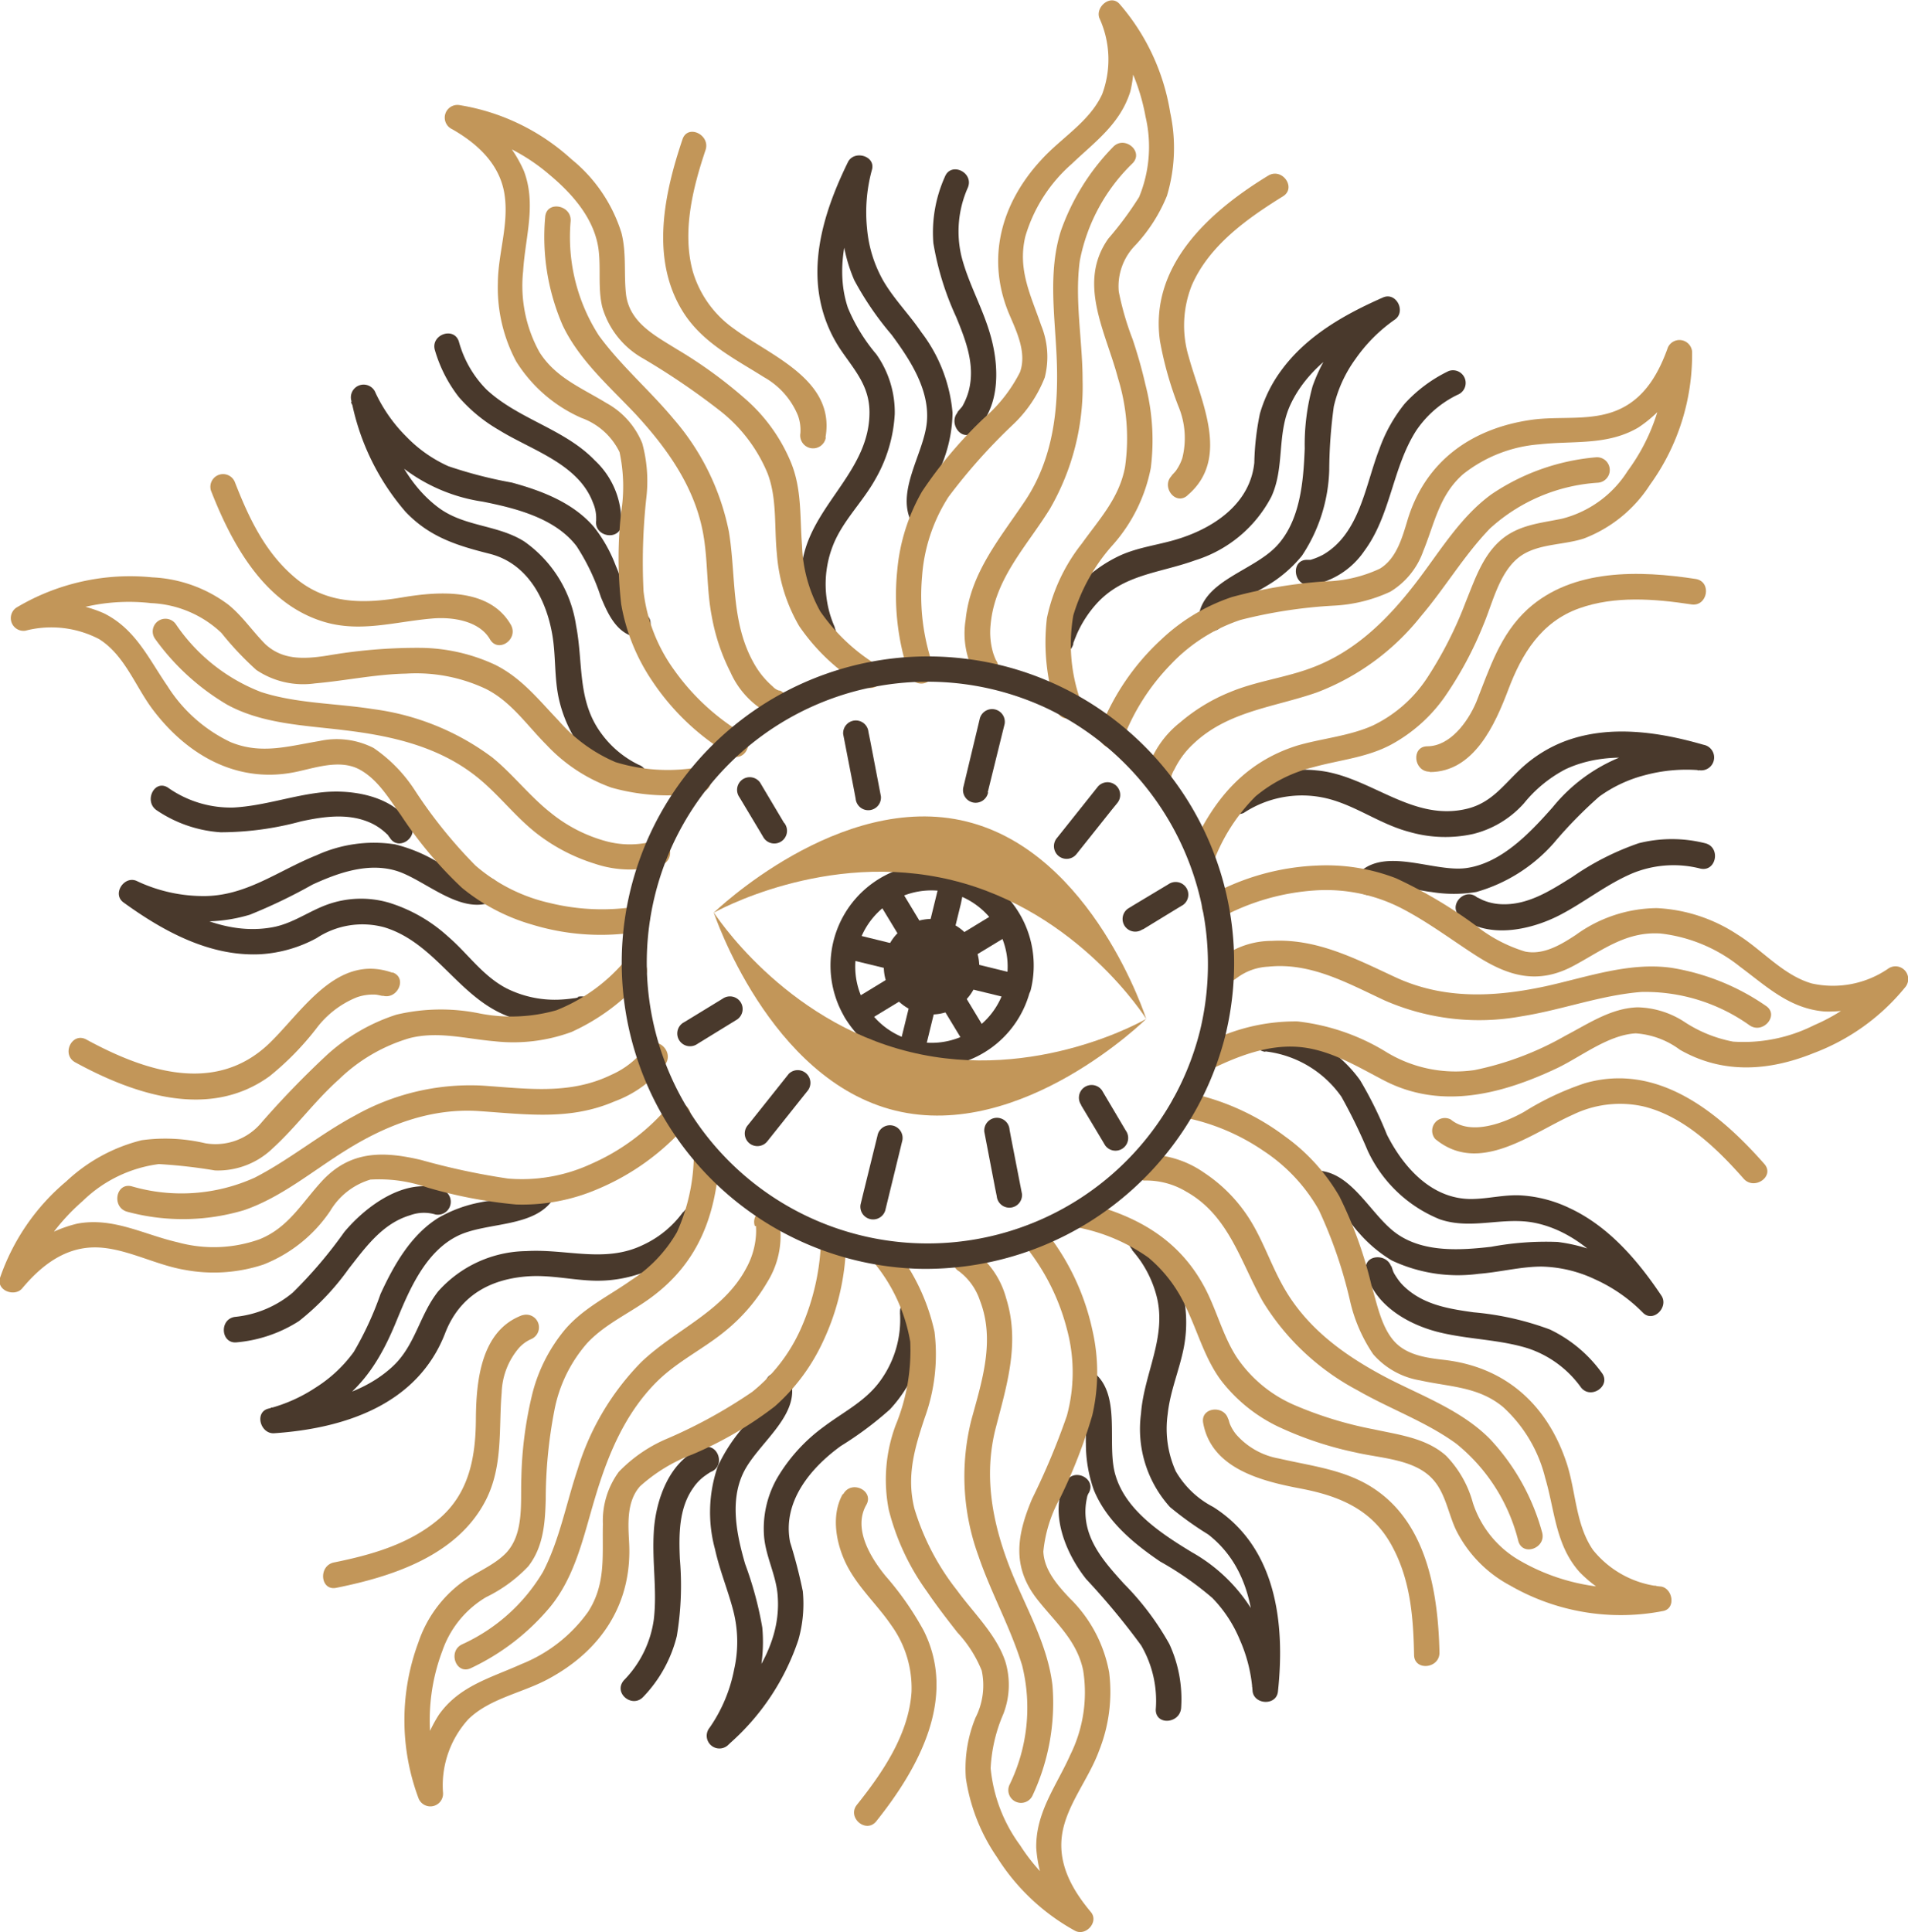 <?xml version="1.0" encoding="UTF-8"?> <svg xmlns="http://www.w3.org/2000/svg" viewBox="0 0 150.23 152.12"><defs><style> .cls-1 { fill: #49392c; } .cls-2 { fill: #c29659; } </style></defs><g id="Слой_2" data-name="Слой 2"><g id="OBJECTS"><g><g><g><path class="cls-1" d="M65.73,49.38a8.34,8.34,0,0,1-.14-6.45c.76-1.93,2.33-3.4,3.33-5.2a11.51,11.51,0,0,0,1.53-5.14A7.9,7.9,0,0,0,69,27.89a13.9,13.9,0,0,1-2.24-3.66c-1.19-3.57.2-7.44,1.77-10.65L66.68,13a13.86,13.86,0,0,0-.42,4.84,12.55,12.55,0,0,0,1,4.21,24.23,24.23,0,0,0,2.94,4.3c1.44,1.95,3,4.31,2.78,6.85s-2.59,5.62-1.1,8.1c.66,1.1,2.29-.06,1.63-1.16s.57-3.21.87-4.16A11,11,0,0,0,75,32.5a12.17,12.17,0,0,0-2.46-6.35c-.94-1.39-2.16-2.61-3-4.06A10.11,10.11,0,0,1,68.27,18a12.63,12.63,0,0,1,.38-4.62c.33-1.11-1.41-1.6-1.89-.61-1.61,3.29-2.91,7.08-2.2,10.79a10.7,10.7,0,0,0,1.65,4c1.1,1.61,2.25,2.83,2.25,4.91,0,4.45-4.16,7.07-5.16,11.15a10.14,10.14,0,0,0,.56,6.52c.55,1.15,2.43.47,1.87-.7Z"></path><path class="cls-1" d="M76.69,34c2-1.78,2-4.8,1.41-7.18s-1.82-4.36-2.4-6.65a8.47,8.47,0,0,1,.51-5.41c.48-1.19-1.33-2.05-1.81-.85a10.69,10.69,0,0,0-.91,5.23,22.68,22.68,0,0,0,1.79,5.8c.76,1.85,1.52,3.78,1,5.81a5.32,5.32,0,0,1-.51,1.24c-.1.14-.67.74-.27.38-.94.85.21,2.5,1.16,1.63Z"></path></g><g><path class="cls-1" d="M50.36,60.24a7.93,7.93,0,0,1-3-2.48c-1.93-2.59-1.42-5.52-2-8.51a9.85,9.85,0,0,0-4.09-6.63c-2.12-1.33-4.72-1.14-6.76-2.67-2.85-2.14-4.14-5.69-5-9l-1.88.7a14.27,14.27,0,0,0,2.57,3.81A13.52,13.52,0,0,0,38,39.49C40.56,40,43.7,40.77,45.4,43a17,17,0,0,1,1.91,4c.49,1.18,1.12,2.63,2.44,3.07s2.08-1.4.86-1.81S49,45.66,48.5,44.58a11.45,11.45,0,0,0-1.73-3.09c-1.65-1.92-4.09-2.85-6.47-3.5a34.48,34.48,0,0,1-5-1.29A10.69,10.69,0,0,1,32,34.38a12.09,12.09,0,0,1-2.43-3.45,1,1,0,0,0-1.88.7,18.94,18.94,0,0,0,4.24,8.66c1.9,2,4.06,2.66,6.64,3.31,2.94.75,4.42,3.53,4.91,6.33.3,1.7.15,3.43.53,5.11a10.42,10.42,0,0,0,1.62,3.67,10.13,10.13,0,0,0,3.89,3.34,1,1,0,0,0,.86-1.81Z"></path><path class="cls-1" d="M48.91,41.34a6.53,6.53,0,0,0-2.07-5.09c-2.39-2.49-6-3.23-8.53-5.58a8.57,8.57,0,0,1-2.18-3.78c-.39-1.22-2.27-.53-1.88.7a11,11,0,0,0,1.87,3.66,12.37,12.37,0,0,0,3.16,2.6c2.56,1.59,6.26,2.65,7.41,5.73a3,3,0,0,1,.25,1.11c0,.12,0,.25,0,.37,0-.14,0-.24,0-.08-.17,1.27,1.79,1.64,2,.36Z"></path></g><g><path class="cls-1" d="M45.53,78.51a1.3,1.3,0,0,1-.38.08,10.57,10.57,0,0,1-1.24.11,8.51,8.51,0,0,1-4.06-.91c-1.88-1-3-2.71-4.57-4.06a12.28,12.28,0,0,0-4.66-2.67,7.86,7.86,0,0,0-4.82.14c-1.49.53-2.72,1.49-4.31,1.79C17.67,73.71,14,71.67,11,69.5L9.92,71.18a14.29,14.29,0,0,0,5.33,1.33,12.47,12.47,0,0,0,4.42-.5,42.08,42.08,0,0,0,4.93-2.37c2-.92,4.34-1.75,6.56-1.1s5,3.46,7.53,2.48A1,1,0,0,0,38,69.14c-1.11.43-2.83-.93-3.77-1.41a12.15,12.15,0,0,0-3.13-1.26,10.89,10.89,0,0,0-6.18.86c-3.05,1.22-5.59,3.26-9,3.21a12.25,12.25,0,0,1-5.12-1.17c-1-.5-2,1-1.08,1.67,3.13,2.27,6.8,4.28,10.79,4.08a10.58,10.58,0,0,0,4.42-1.27A6.56,6.56,0,0,1,30.26,73c4.1,1.25,5.9,5.66,9.92,7.07a10.32,10.32,0,0,0,6,.29c1.23-.35.53-2.22-.7-1.88Z"></path><path class="cls-1" d="M32.31,64.85c-1.38-2.2-4.57-2.72-6.91-2.48s-4.61,1.07-7,1.2A8.55,8.55,0,0,1,13.22,62c-1.09-.68-1.93,1.13-.85,1.81a10.21,10.21,0,0,0,5,1.71,24.29,24.29,0,0,0,6.34-.86c1.86-.4,3.85-.68,5.62.19a4.59,4.59,0,0,1,1.12.8c.15.14,0-.06.15.18a1.13,1.13,0,0,1,.1.13c.69,1.09,2.32-.07,1.63-1.15Z"></path></g><g><path class="cls-1" d="M53.77,95.43A8.08,8.08,0,0,1,50.64,98c-3,1.46-6,.3-9.2.49a9.46,9.46,0,0,0-6.94,3.17c-1.51,1.91-1.8,4.33-3.68,6-2.55,2.3-6.18,2.93-9.49,3.15l.44,1.94A14.13,14.13,0,0,0,26,110.91c2.68-1.74,4.07-4.1,5.25-7,1-2.43,2.26-5.34,4.73-6.59,2.31-1.18,6.32-.59,7.72-3.16.61-1.14-1.2-2-1.81-.86s-3,1.11-4,1.34a10.58,10.58,0,0,0-3.37,1.23c-2.18,1.35-3.53,3.76-4.56,6a25.73,25.73,0,0,1-2.1,4.55,10.82,10.82,0,0,1-3,2.81,12.33,12.33,0,0,1-3.72,1.66c-1.12.27-.65,2,.44,1.94,5.57-.38,11.3-2.26,13.47-7.88,1.14-2.94,3.54-4.29,6.63-4.48,1.75-.1,3.42.31,5.15.35a10.42,10.42,0,0,0,8.54-4.15c.72-1.06-.8-2.35-1.53-1.29Z"></path><path class="cls-1" d="M34.69,93.59C31.84,92.67,28.76,95,27.1,97a35.48,35.48,0,0,1-4.05,4.76,8.38,8.38,0,0,1-4.55,1.91c-1.27.18-1.11,2.17.17,2A10.87,10.87,0,0,0,23.54,104a20.07,20.07,0,0,0,3.91-4.11c1.34-1.71,2.66-3.57,4.84-4.22a3.16,3.16,0,0,1,2-.06,1,1,0,0,0,.37-2Z"></path></g><g><path class="cls-1" d="M70.86,103.33a8.18,8.18,0,0,1-1.45,5.23c-1.17,1.71-2.93,2.54-4.54,3.75a13.43,13.43,0,0,0-3.65,4,8,8,0,0,0-1.06,4.64c.14,1.66,1,3.13,1.08,4.8.27,4.11-2.58,7.59-5.36,10.27l1.53,1.29a14.43,14.43,0,0,0,2.19-4.66,12.38,12.38,0,0,0,.42-4.53,28.11,28.11,0,0,0-1.35-5c-.66-2.28-1.22-4.94-.14-7.18s4.31-4.35,3.79-7c-.25-1.25-2.25-1.09-2,.17s-1.16,2.42-1.81,3.26a13.16,13.16,0,0,0-2,3.08,11.06,11.06,0,0,0-.21,6.52c.36,1.64,1,3.17,1.42,4.77a9.83,9.83,0,0,1,.08,4.7A12,12,0,0,1,55.88,136a1,1,0,0,0,1.53,1.29,18.82,18.82,0,0,0,5.45-8.19,10.31,10.31,0,0,0,.35-3.83,39.13,39.13,0,0,0-1-3.87c-.62-3.15,1.58-5.82,4-7.57a27.09,27.09,0,0,0,3.86-2.88,10.47,10.47,0,0,0,2.8-7.79,1,1,0,0,0-2,.18Z"></path><path class="cls-1" d="M55.2,114c-2.5,1-3.57,4.09-3.72,6.55s.27,4.63,0,6.93a8.48,8.48,0,0,1-2.36,4.8c-.86,1,.67,2.24,1.54,1.29a10.56,10.56,0,0,0,2.63-4.77,24.18,24.18,0,0,0,.24-6.07c-.08-1.92-.09-4,1.06-5.61a3.74,3.74,0,0,1,1-1,3.54,3.54,0,0,1,.41-.26c-.28.16-.13.06,0,0,1.18-.49.49-2.37-.7-1.88Z"></path></g><g><path class="cls-1" d="M89.09,98.36a10.54,10.54,0,0,1,.71.9,8.81,8.81,0,0,1,1.27,2.79c.82,3.21-1,6.08-1.23,9.23a9.16,9.16,0,0,0,2.28,7.36,26.19,26.19,0,0,0,3,2.15,8.5,8.5,0,0,1,2.13,2.42c1.67,2.84,1.67,6.4,1.33,9.57l2,.09a14,14,0,0,0-1.08-4.35,13.12,13.12,0,0,0-5.65-6.32c-2.34-1.42-5.16-3.25-6-6-.78-2.43.52-6.35-1.73-8.16-1-.8-2.29.73-1.29,1.53s.62,3,.67,4.08a10.83,10.83,0,0,0,.63,3.66c1,2.43,3.11,4.19,5.22,5.62a25,25,0,0,1,4.11,2.87,10.44,10.44,0,0,1,2.16,3.29,12.06,12.06,0,0,1,1,4c.07,1.1,1.86,1.23,2,.09.58-5.4-.12-11.4-5.1-14.55a7.27,7.27,0,0,1-2.94-2.8,8.17,8.17,0,0,1-.64-4.5c.19-1.81.91-3.44,1.26-5.2a10.42,10.42,0,0,0-2.73-9.26c-.93-.9-2.21.64-1.29,1.53Z"></path><path class="cls-1" d="M83.87,116.64c-1.3,2.48.08,5.71,1.66,7.68a56.57,56.57,0,0,1,4.32,5.21A8.66,8.66,0,0,1,91,134.59c0,1.28,1.94,1.1,2-.17a10.32,10.32,0,0,0-.93-5,21.88,21.88,0,0,0-3.59-4.76c-1.36-1.51-2.83-3.12-3-5.24a4.91,4.91,0,0,1,.1-1.48,1,1,0,0,1,.16-.43c.6-1.14-1.21-2-1.81-.85Z"></path></g><g><path class="cls-1" d="M99.62,82.77a8.51,8.51,0,0,1,6,3.57,42.78,42.78,0,0,1,2.07,4.25,10.67,10.67,0,0,0,5.68,5.4c2.53.86,5-.25,7.54.29,3.67.78,6.31,3.9,8.3,6.86l1.46-1.34A14.21,14.21,0,0,0,126.76,99a13,13,0,0,0-4.12-1.23,23.46,23.46,0,0,0-5.22.38c-2.43.28-5.29.46-7.4-1s-3.57-5-6.43-5c-1.29,0-1.11,2,.17,2s2.49,2.1,3.2,2.86a10.83,10.83,0,0,0,2.61,2.21,12.21,12.21,0,0,0,6.85,1.06c1.69-.13,3.36-.58,5-.57a10.33,10.33,0,0,1,4.16,1,12.52,12.52,0,0,1,3.77,2.62c.81.84,2.07-.43,1.46-1.34-1.85-2.76-4.15-5.45-7.22-6.88a10.26,10.26,0,0,0-3.76-1c-1.36-.09-2.62.27-4,.28-3.12,0-5.33-2.5-6.63-5.07a30.36,30.36,0,0,0-2.11-4.28,10.12,10.12,0,0,0-2.73-2.61A9.87,9.87,0,0,0,100,80.8c-1.27-.09-1.64,1.88-.36,2Z"></path><path class="cls-1" d="M107.52,100c.59,2.74,3.43,4.35,6,4.93,2.24.52,4.59.53,6.8,1.22a8.39,8.39,0,0,1,4.16,3.07c.78,1,2.42-.14,1.63-1.16a10.75,10.75,0,0,0-4.08-3.4,22.88,22.88,0,0,0-6-1.35c-2-.28-4-.6-5.52-2.08a3.83,3.83,0,0,1-.51-.62c-.06-.08-.11-.17-.17-.26s0,0-.09-.16-.29-.93-.17-.36c-.27-1.24-2.26-1.08-2,.17Z"></path></g><g><path class="cls-1" d="M97.92,64A8.35,8.35,0,0,1,105,63c2.07.64,3.84,1.94,6,2.5a10.17,10.17,0,0,0,5,.15,7.89,7.89,0,0,0,4-2.42,10.38,10.38,0,0,1,3.26-2.67c3.31-1.55,7.15-.87,10.51.1l.36-2a14.13,14.13,0,0,0-4.49.3,13.27,13.27,0,0,0-7.38,4.58c-1.77,2-4,4.38-6.76,4.79-2.5.37-6.23-1.6-8.37.26-1,.83.18,2.48,1.16,1.63s3.21-.12,4.41,0a10.79,10.79,0,0,0,3.54,0,12.78,12.78,0,0,0,6.09-3.84,34.58,34.58,0,0,1,3.59-3.67,10.67,10.67,0,0,1,3.61-1.69,12.61,12.61,0,0,1,4.24-.39,1,1,0,0,0,.36-2c-3.46-1-7.3-1.58-10.78-.33a10.58,10.58,0,0,0-3.69,2.3c-1.31,1.24-2.23,2.57-4.08,3.05-4.41,1.12-7.73-2.62-11.89-3a10.34,10.34,0,0,0-6.84,1.69A1,1,0,0,0,97.92,64Z"></path><path class="cls-1" d="M115,72.23c2.18,1.68,5.42,1,7.65-.11,2-1,3.82-2.51,5.93-3.39a8.54,8.54,0,0,1,5.31-.35c1.26.27,1.62-1.7.36-2a10.72,10.72,0,0,0-5.22,0,21.22,21.22,0,0,0-5.22,2.65c-1.72,1.07-3.52,2.26-5.64,2.15a4.2,4.2,0,0,1-1.44-.33l-.46-.23c.13.07.12.09,0,0-1-.79-2.31.74-1.29,1.53Z"></path></g><g><path class="cls-1" d="M84.51,50.72c0-.16,0-.1,0-.1q.14-.37.3-.75a9.08,9.08,0,0,1,1.48-2.29c2.12-2.38,5-2.45,7.81-3.47a10.18,10.18,0,0,0,6-5c1.07-2.31.42-4.9,1.49-7.22,1.5-3.26,4.83-5.23,8-6.63l-.93-1.75a13.87,13.87,0,0,0-3.31,3.22,13.37,13.37,0,0,0-2,3.67,17.21,17.21,0,0,0-.62,4.9c-.1,2.57-.34,5.66-2.18,7.65s-5.73,2.71-6.17,5.54a1,1,0,0,0,2,.36c.19-1.23,2.44-2.14,3.36-2.73a10.34,10.34,0,0,0,2.77-2.37A12.84,12.84,0,0,0,104.66,37a38.15,38.15,0,0,1,.36-5,10.28,10.28,0,0,1,1.7-3.73,12.47,12.47,0,0,1,3.09-3.1c.93-.62.13-2.22-.92-1.75-3,1.32-6,3-8,5.73a10.72,10.72,0,0,0-1.69,3.42,21,21,0,0,0-.44,3.86c-.32,3.12-3,5-5.73,5.91-1.59.54-3.3.69-4.84,1.39A10.8,10.8,0,0,0,85,46a10,10,0,0,0-2.49,4.34c-.32,1.25,1.65,1.61,2,.36Z"></path><path class="cls-1" d="M103,46.1a6.36,6.36,0,0,0,4.43-2.74c2.08-2.81,2.2-6.52,4.07-9.45a8.27,8.27,0,0,1,3.26-2.83,1,1,0,0,0,.58-1.28,1,1,0,0,0-1.28-.59,11.29,11.29,0,0,0-3.45,2.56,12.11,12.11,0,0,0-2,3.57c-1.11,2.84-1.53,6.63-4.42,8.32a5.24,5.24,0,0,1-1,.41c-.18,0,.21,0,0,0l-.14,0h-.14c-1.28,0-1.11,2,.18,2Z"></path></g></g><g><g><g><path class="cls-2" d="M73.48,52.46a16.83,16.83,0,0,1-.88-7.07,13.31,13.31,0,0,1,2.08-6.27,45.14,45.14,0,0,1,5-5.62,10.28,10.28,0,0,0,2.58-3.78,6.55,6.55,0,0,0-.28-4.1c-.82-2.39-1.87-4.38-1.25-7a12.13,12.13,0,0,1,3.65-5.71C86.22,11.15,88.19,9.78,89,7.2A10.34,10.34,0,0,0,88.41.69L86.83,1.8c-.36-.39.19.24.27.34a15.83,15.83,0,0,1,1,1.53A16.08,16.08,0,0,1,90.2,9.2a10.38,10.38,0,0,1-.51,6.31,26.56,26.56,0,0,1-2.42,3.27c-2.48,3.49-.2,7.35.76,11a16,16,0,0,1,.55,7c-.46,2.43-2,4.06-3.39,6a14.1,14.1,0,0,0-2.76,5.88,16.3,16.3,0,0,0,.79,7.26c.36,1.23,2.24.53,1.88-.7a13.29,13.29,0,0,1-.59-6.78,14.57,14.57,0,0,1,3.16-5.6,12.79,12.79,0,0,0,2.94-6,17.45,17.45,0,0,0-.43-6.59c-.27-1.19-.61-2.37-1-3.54a22.34,22.34,0,0,1-1.09-3.75,4.6,4.6,0,0,1,1.33-3.68,12.75,12.75,0,0,0,2.46-3.86,13.09,13.09,0,0,0,.26-6.55,17.22,17.22,0,0,0-4-8.57c-.71-.77-1.9.25-1.58,1.12a7.83,7.83,0,0,1,.22,6c-1,2.17-3.22,3.43-4.78,5.15C78.82,16,77.6,20.38,79.49,24.8c.59,1.37,1.36,3,.82,4.5a11.84,11.84,0,0,1-2.84,3.62,33.92,33.92,0,0,0-4.87,5.77,15.13,15.13,0,0,0-1.95,6.18,19.28,19.28,0,0,0,.95,8.29,1,1,0,0,0,1.88-.7Z"></path><path class="cls-2" d="M78.43,52c-.13-.19.06.14,0,0a5.17,5.17,0,0,1-.23-.59A5.73,5.73,0,0,1,78,49.15c.33-3.61,2.84-6.14,4.66-9.08a19.22,19.22,0,0,0,2.58-10.14c0-3.11-.64-6.3-.22-9.4a14.48,14.48,0,0,1,4.16-7.68c.9-.93-.64-2.21-1.53-1.29a18,18,0,0,0-4.12,6.62c-1,3.15-.49,6.55-.34,9.79.19,4-.2,8-2.44,11.4-2,3-4.34,5.7-4.72,9.42a6.7,6.7,0,0,0,.76,4.33c.71,1.08,2.34-.08,1.63-1.15Z"></path></g><path class="cls-2" d="M93.49,39c3.43-2.89,1.05-7.45.11-10.9a8.53,8.53,0,0,1,.24-5.64c1.36-3.13,4.36-5.26,7.17-7,1.1-.67-.06-2.3-1.16-1.63-4.63,2.82-9.35,7.07-8.52,13A27.51,27.51,0,0,0,92.79,32a6.47,6.47,0,0,1,.3,4.07,3.75,3.75,0,0,1-.51,1c-.09.13-.56.58-.24.31-1,.83.17,2.47,1.15,1.63Z"></path></g><g><g><path class="cls-2" d="M58.27,57.62a17.93,17.93,0,0,1-5.2-4.89,13.1,13.1,0,0,1-2.4-6.18,46.53,46.53,0,0,1,.21-7.27,11.34,11.34,0,0,0-.31-4.38,6.32,6.32,0,0,0-2.82-3.17c-2-1.22-4-2-5.27-4a10.79,10.79,0,0,1-1.29-6.38c.16-2.69,1.06-5.25.06-7.89a10.27,10.27,0,0,0-4.82-5.06l-.61,1.89a15.12,15.12,0,0,1,7.44,3.46c1.79,1.49,3.52,3.44,3.86,5.83.21,1.52-.06,3.08.3,4.59a6.82,6.82,0,0,0,3.25,4.07,56.3,56.3,0,0,1,6,4.08,12.16,12.16,0,0,1,3.76,4.93c.77,2,.52,4.21.74,6.35a13.23,13.23,0,0,0,1.75,5.68,15.94,15.94,0,0,0,5,4.7c1.06.71,2.36-.82,1.29-1.53a14.86,14.86,0,0,1-4.63-4.33,11.42,11.42,0,0,1-1.43-5.17c-.18-2.23,0-4.41-.87-6.54a13.47,13.47,0,0,0-3.42-4.85,35.81,35.81,0,0,0-5.57-4.07c-1.73-1.08-3.72-2.09-4-4.32-.18-1.63.05-3.23-.36-4.84A12.08,12.08,0,0,0,45,12.54a17.09,17.09,0,0,0-8.79-4.26,1,1,0,0,0-.61,1.89c2,1.14,3.75,2.75,4.12,5.11s-.51,4.69-.52,7a12.33,12.33,0,0,0,1.44,6.17,11.53,11.53,0,0,0,5.14,4.45,5.34,5.34,0,0,1,3,2.69,12.9,12.9,0,0,1,.13,4.72,32,32,0,0,0,0,7.25,15.46,15.46,0,0,0,2.41,6,19,19,0,0,0,6.21,5.89c1.12.64,2-1.17.86-1.81Z"></path><path class="cls-2" d="M61.39,54.38a1.12,1.12,0,0,1-.55-.34,6.7,6.7,0,0,1-1.45-1.77c-1.86-3.24-1.42-6.9-2-10.42A19.31,19.31,0,0,0,53,32.94c-1.87-2.24-4.13-4.17-5.85-6.53a14.33,14.33,0,0,1-2.22-9c.09-1.27-1.87-1.64-2-.36a17.48,17.48,0,0,0,1.38,8.58c1.32,2.76,3.72,4.83,5.76,7,2.42,2.63,4.56,5.61,5.26,9.19.43,2.2.28,4.47.71,6.69a15.84,15.84,0,0,0,1.47,4.4,6.83,6.83,0,0,0,3,3.25c1.2.46,2.06-1.35.86-1.81Z"></path></g><path class="cls-2" d="M65,34.42c.78-4.52-4.29-6.38-7.18-8.52a8.43,8.43,0,0,1-3.27-4.53c-.86-3.12,0-6.58,1-9.55.41-1.21-1.4-2.07-1.81-.86-1.44,4.27-2.52,9.32-.06,13.43,1.51,2.53,4.07,3.79,6.47,5.3a6.14,6.14,0,0,1,2.67,3,3.36,3.36,0,0,1,.2,1.41,1,1,0,0,0,2,.36Z"></path></g><g><g><path class="cls-2" d="M50.17,71.36a17.3,17.3,0,0,1-6.91-.28,13.46,13.46,0,0,1-5.82-2.94,37.6,37.6,0,0,1-4.76-5.9,11.76,11.76,0,0,0-3.27-3.36,6.38,6.38,0,0,0-4.28-.54c-2.43.4-4.59,1.08-7,.07A11.93,11.93,0,0,1,13.18,54c-1.49-2.17-2.52-4.49-5-5.72a10.29,10.29,0,0,0-6.41-.61l.67,1.81a15.23,15.23,0,0,1,9.45-2,8.59,8.59,0,0,1,5.54,2.34,24.54,24.54,0,0,0,2.75,2.92,6.61,6.61,0,0,0,4.61,1.06c2.41-.21,4.76-.72,7.19-.77a12.87,12.87,0,0,1,6.27,1.2c2,1,3.24,2.87,4.79,4.42A13,13,0,0,0,48.13,62a16.3,16.3,0,0,0,6.95.42,1,1,0,0,0-.18-2A14,14,0,0,1,48.47,60,12.35,12.35,0,0,1,44,56.75c-1.59-1.66-2.91-3.36-5-4.41A14.21,14.21,0,0,0,33,51a41.37,41.37,0,0,0-7.28.62c-1.74.26-3.44.37-4.82-.9-1-1-1.79-2.2-2.91-3.11a10.8,10.8,0,0,0-6-2.16A17.46,17.46,0,0,0,1.28,47.84,1,1,0,0,0,2,49.65a8.14,8.14,0,0,1,5.8.66C9.81,51.57,10.64,54,12,55.82c2.8,3.73,6.88,6,11.6,4.88,1.5-.34,3.3-.91,4.75-.1s2.31,2.33,3.21,3.56a31.85,31.85,0,0,0,4.81,5.73,15.38,15.38,0,0,0,5.5,2.89,18.52,18.52,0,0,0,8.43.57c1.26-.22,1.09-2.22-.17-2Z"></path><path class="cls-2" d="M51.47,66.22a7.16,7.16,0,0,1-3.76,0A11.8,11.8,0,0,1,43.38,64c-1.68-1.32-3-3.06-4.63-4.38a20,20,0,0,0-9.39-3.8c-2.9-.46-6-.43-8.8-1.34a14.34,14.34,0,0,1-6.72-5.35,1,1,0,0,0-1.63,1.16,18.61,18.61,0,0,0,5.65,5.17C20.65,57,24,57.1,27.08,57.48c3.71.44,7.39,1.26,10.39,3.62,1.78,1.4,3.12,3.25,4.93,4.62A14.41,14.41,0,0,0,46.85,68a8.63,8.63,0,0,0,5.32.06,1,1,0,0,0-.7-1.87Z"></path></g><path class="cls-2" d="M40.22,49.18c-1.69-2.92-5.67-2.63-8.49-2.16-3,.51-5.92.58-8.4-1.46s-3.76-4.85-4.85-7.64a1,1,0,0,0-1.87.7c1.66,4.25,4.21,8.92,8.89,10.33,2.86.86,5.58,0,8.44-.25,1.6-.16,3.78.14,4.64,1.63.65,1.11,2.28,0,1.64-1.15Z"></path></g><g><g><path class="cls-2" d="M52.56,87.18a16.81,16.81,0,0,1-6,4.44A13,13,0,0,1,40,92.78a55,55,0,0,1-6.83-1.46c-3-.71-5.6-.76-7.85,1.69-1.57,1.71-2.62,3.64-4.89,4.55A10.73,10.73,0,0,1,14,97.8c-2.68-.61-5.09-2-7.92-1.47a10.18,10.18,0,0,0-5.78,3.81L2,101c-.14.46.1-.26.15-.38A15.61,15.61,0,0,1,2.92,99a16.24,16.24,0,0,1,3.59-4.45,10.53,10.53,0,0,1,6-2.91,41,41,0,0,1,4.41.5,6.2,6.2,0,0,0,4.54-1.73c1.86-1.69,3.34-3.76,5.23-5.44a13.41,13.41,0,0,1,5.58-3.25c2.25-.56,4.41.06,6.65.25A13.3,13.3,0,0,0,45,81.24,16.63,16.63,0,0,0,50.68,77c.89-.93-.65-2.21-1.53-1.29a13.67,13.67,0,0,1-5.34,3.82,13,13,0,0,1-6,.26,15.2,15.2,0,0,0-6.61.09,14.94,14.94,0,0,0-5.45,3.16,72.06,72.06,0,0,0-5.16,5.33A4.71,4.71,0,0,1,16.16,90a13.76,13.76,0,0,0-5-.24A13.36,13.36,0,0,0,5.22,93,17.2,17.2,0,0,0,0,100.6c-.3,1,1.16,1.53,1.75.82,1.45-1.73,3.26-3.18,5.62-3.22s4.75,1.35,7.14,1.76a12.42,12.42,0,0,0,6.23-.41A11.34,11.34,0,0,0,26,95.33a5.51,5.51,0,0,1,3.17-2.47,11.54,11.54,0,0,1,4.46.62,36.46,36.46,0,0,0,7,1.34,15,15,0,0,0,6.4-1.2,19.11,19.11,0,0,0,7.11-5.15,1,1,0,0,0-1.54-1.29Z"></path><path class="cls-2" d="M50.85,82.46a6.87,6.87,0,0,1-2.71,2.15c-3.31,1.61-6.68,1.08-10.21.85a18.51,18.51,0,0,0-10,2.37c-2.73,1.46-5.13,3.47-7.88,4.88a14,14,0,0,1-9.68.68c-1.25-.32-1.6,1.65-.36,2a16.82,16.82,0,0,0,9.2-.12c2.93-1,5.4-3.09,8-4.7,3.19-2,6.71-3.36,10.52-3.1s7.17.74,10.67-.77a9,9,0,0,0,4-2.93c.71-1.06-.82-2.35-1.53-1.28Z"></path></g><path class="cls-2" d="M30.91,76.58c-4.37-1.56-7.06,3-9.71,5.56-4.24,4.06-9.8,2.2-14.41-.31-1.13-.61-2,1.2-.85,1.81,4.66,2.54,10.55,4.52,15.29,1.08A22.36,22.36,0,0,0,24.88,81a7.53,7.53,0,0,1,3.19-2.48,3.83,3.83,0,0,1,1.5-.22c.16,0,.83.19.49.06,1.2.43,2.07-1.37.85-1.81Z"></path></g><g><g><path class="cls-2" d="M64.64,97.79a18.56,18.56,0,0,1-1.57,6.78,13.31,13.31,0,0,1-3.84,5,39.32,39.32,0,0,1-6.64,3.66,11.49,11.49,0,0,0-3.87,2.64,6.51,6.51,0,0,0-1.25,4.1c-.06,2.48.26,4.7-1.16,6.91A11.83,11.83,0,0,1,41.06,131c-2.41,1.09-4.9,1.71-6.51,4a10.67,10.67,0,0,0-1.66,6.3l1.94-.44a15.44,15.44,0,0,1,0-10.9,7.92,7.92,0,0,1,3.45-4.23,11.43,11.43,0,0,0,3.32-2.43c1.19-1.53,1.32-3.41,1.37-5.27a37,37,0,0,1,.68-7,11.22,11.22,0,0,1,2.56-5.27c1.44-1.56,3.45-2.41,5.13-3.67,3.62-2.7,5-6.34,5.29-10.76.08-1.27-1.88-1.64-2-.36A15.08,15.08,0,0,1,53.3,97a11,11,0,0,1-3.6,3.78c-1.8,1.27-3.76,2.19-5.21,3.88a12.83,12.83,0,0,0-2.56,5,30.4,30.4,0,0,0-.88,6.65c-.08,1.92.24,4.38-1.18,5.92-.95,1-2.4,1.54-3.53,2.36a9.75,9.75,0,0,0-3.4,4.71,17.57,17.57,0,0,0,0,12.23,1,1,0,0,0,1.94-.43,7.73,7.73,0,0,1,2-5.76c1.68-1.64,4.23-2.06,6.26-3.15,4.23-2.26,6.68-6,6.39-10.84-.08-1.46-.18-3.18.87-4.35a13,13,0,0,1,4.11-2.5A29.48,29.48,0,0,0,61,110.72a15.43,15.43,0,0,0,3.75-5,19,19,0,0,0,1.87-8.06c0-1.28-2-1.1-2,.18Z"></path><path class="cls-2" d="M59.52,96.51c0,.15,0-.29,0,0a5.11,5.11,0,0,1,0,.78,6.24,6.24,0,0,1-.75,2.52c-1.82,3.46-5.59,4.84-8.29,7.43a20.55,20.55,0,0,0-5,8.43c-.9,2.68-1.42,5.56-2.73,8.08a14.27,14.27,0,0,1-6.37,5.7c-1.15.55-.47,2.43.7,1.87a18.23,18.23,0,0,0,6.23-4.81c2-2.44,2.64-5.59,3.52-8.52,1-3.38,2.35-6.69,4.89-9.22,1.61-1.6,3.68-2.58,5.4-4a14.15,14.15,0,0,0,3.3-3.85,6.87,6.87,0,0,0,.88-5.11c-.37-1.23-2.25-.53-1.87.7Z"></path></g><path class="cls-2" d="M41.14,103.53c-3.3,1.2-3.65,5.24-3.67,8.21s-.53,5.8-2.89,7.82S29.2,122.41,26.3,123c-1.25.25-1.09,2.25.17,2,4.48-.9,9.57-2.56,11.79-6.92,1.37-2.69,1-5.73,1.24-8.45a5.68,5.68,0,0,1,1.34-3.49,2.84,2.84,0,0,1,1-.73,1,1,0,0,0-.7-1.87Z"></path></g><g><g><path class="cls-2" d="M80.59,97.93A17.28,17.28,0,0,1,84,104.61a13,13,0,0,1,0,6.85A56.56,56.56,0,0,1,81.26,118c-1.19,2.83-1.61,5.31.39,7.88,1.42,1.82,3.12,3.21,3.63,5.59a11.05,11.05,0,0,1-1,6.66c-1.09,2.45-2.73,4.52-2.69,7.33a10,10,0,0,0,2.69,6.2l1.24-1.48a14.68,14.68,0,0,1-5.19-4.9A12.18,12.18,0,0,1,78,139.2a12.24,12.24,0,0,1,1-4.27,6.33,6.33,0,0,0,.16-4.12c-.71-2.14-2.51-3.83-3.81-5.62A19.43,19.43,0,0,1,72,118.77c-.64-2.55,0-4.73.81-7.16a14.59,14.59,0,0,0,.77-6.77,16.18,16.18,0,0,0-3.2-6.68c-.76-1-2.4.11-1.64,1.15a13.27,13.27,0,0,1,2.93,6.32,15.47,15.47,0,0,1-1.15,6.57,12.29,12.29,0,0,0-.54,6.66,18.82,18.82,0,0,0,3,6.42c.76,1.12,1.58,2.18,2.41,3.24a9.71,9.71,0,0,1,1.91,3,5.61,5.61,0,0,1-.49,3.7,10.51,10.51,0,0,0-.76,4.77,14.81,14.81,0,0,0,2.44,6.2A16.84,16.84,0,0,0,84.65,152c.86.44,1.89-.71,1.24-1.48-1.44-1.72-2.6-3.73-2.27-6.06s2.09-4.38,2.91-6.62a12.49,12.49,0,0,0,.8-6.19,10.89,10.89,0,0,0-3.12-5.85c-.94-1-2-2.2-2.06-3.66a10.84,10.84,0,0,1,1.34-4.25A41.18,41.18,0,0,0,86,111.43a14.89,14.89,0,0,0,0-6.77,18.88,18.88,0,0,0-3.79-7.88c-.83-1-2.47.17-1.63,1.15Z"></path><path class="cls-2" d="M75.47,100.05a4.78,4.78,0,0,1,1.69,2.34c1.21,3.13.16,6.33-.68,9.4a18.26,18.26,0,0,0,.56,10.7c1,2.94,2.54,5.66,3.44,8.62a13.82,13.82,0,0,1-1,9.41,1,1,0,0,0,1.81.85,17.17,17.17,0,0,0,1.58-8.66c-.36-3.19-2.06-6.08-3.24-9-1.46-3.65-2.23-7.45-1.22-11.33.88-3.39,1.91-6.69.81-10.18a6.86,6.86,0,0,0-2.44-3.66c-1.07-.7-2.37.83-1.29,1.53Z"></path></g><path class="cls-2" d="M66.35,117.63c-1,1.78-.46,4.2.47,5.86s2.31,2.92,3.36,4.46a8.44,8.44,0,0,1,1.59,5.25c-.22,3.34-2.28,6.35-4.3,8.88-.8,1,.73,2.3,1.53,1.29,3.34-4.18,6.38-9.7,3.73-15a23.93,23.93,0,0,0-3-4.3c-1.17-1.43-2.59-3.72-1.52-5.6.64-1.12-1.18-2-1.81-.85Z"></path></g><g><g><path class="cls-2" d="M93.08,87.94a16.89,16.89,0,0,1,6.39,2.65,13.55,13.55,0,0,1,4.37,4.66,35.69,35.69,0,0,1,2.44,7.08,12.35,12.35,0,0,0,1.84,4.28,6.25,6.25,0,0,0,3.7,2.06c2.34.52,4.56.48,6.51,2.08a11.13,11.13,0,0,1,3.33,5.58c.77,2.6.81,5.31,2.72,7.44a10.24,10.24,0,0,0,6.07,3l-.17-1.92c.54-.12-.58.08-.74.1A16.29,16.29,0,0,1,127,125a16.11,16.11,0,0,1-7.46-2.22,8.12,8.12,0,0,1-3.57-4.47,8.55,8.55,0,0,0-2.11-3.71c-1.57-1.4-3.73-1.65-5.7-2.08a29.92,29.92,0,0,1-6.29-1.93,10.48,10.48,0,0,1-4.5-3.75c-1.1-1.7-1.58-3.74-2.54-5.53-2.07-3.85-5.46-5.67-9.61-6.68-1.25-.3-1.61,1.67-.36,2A14.33,14.33,0,0,1,90.42,99a11,11,0,0,1,3,4c.92,1.92,1.46,4,2.76,5.72a12.47,12.47,0,0,0,4.42,3.57,27.62,27.62,0,0,0,6.13,2.05c2,.47,4.65.52,6.09,2.12,1,1.1,1.21,2.7,1.83,4a10,10,0,0,0,4.26,4.36,17.44,17.44,0,0,0,12.06,2c1-.22.73-1.76-.17-1.92a7.82,7.82,0,0,1-5.37-2.88c-1.38-2-1.34-4.61-2.08-6.85-1.51-4.56-4.78-7.54-9.6-8.11-1.39-.16-3-.36-4-1.5s-1.33-2.93-1.76-4.36a32.68,32.68,0,0,0-2.52-7,15.13,15.13,0,0,0-4.28-4.73A19.06,19.06,0,0,0,93.44,86a1,1,0,0,0-.36,2Z"></path><path class="cls-2" d="M90,92.94a6.1,6.1,0,0,1,3.42.88c3.34,1.88,4.25,5.51,6,8.62a19.32,19.32,0,0,0,7.45,7c2.55,1.47,5.41,2.48,7.79,4.21a14.28,14.28,0,0,1,4.89,7.67c.35,1.24,2.22.54,1.87-.69a17.45,17.45,0,0,0-4.08-7.32c-2.17-2.22-5.25-3.37-8-4.77-3.25-1.69-6.26-3.79-8.15-7-1.15-1.94-1.78-4.12-3.09-6a12.15,12.15,0,0,0-3.29-3.22,7.9,7.9,0,0,0-5-1.42c-1.27.17-1.1,2.16.18,2Z"></path></g><path class="cls-2" d="M94.73,112c.64,3.62,4.61,4.6,7.66,5.18s5.58,1.63,7.13,4.38,1.76,5.78,1.82,8.71c0,1.29,2,1.11,2-.17-.1-4.48-.9-9.79-4.77-12.64-2.34-1.74-5.11-2-7.86-2.64a5.83,5.83,0,0,1-3.39-1.91,3.28,3.28,0,0,1-.49-.83c-.07-.19-.16-.62-.1-.25-.22-1.26-2.21-1.09-2,.17Z"></path></g><g><g><path class="cls-2" d="M96.24,72.18a18,18,0,0,1,7.26-2.08,13,13,0,0,1,7.11,1.54c2,1.07,3.76,2.4,5.63,3.6,2.55,1.63,4.86,2.29,7.66.79,2.26-1.21,4.12-2.72,6.85-2.54A12.19,12.19,0,0,1,137,76.1c2.12,1.57,3.92,3.32,6.7,3.53a10.77,10.77,0,0,0,6.12-1.73l-1.35-1.46a14.63,14.63,0,0,1-5.62,4.26,12.35,12.35,0,0,1-6.39,1.3,10.5,10.5,0,0,1-3.89-1.59,7,7,0,0,0-3.63-1.11c-2.1.06-3.89,1.3-5.68,2.23a24.1,24.1,0,0,1-7.16,2.71,10.46,10.46,0,0,1-6.93-1.41,17,17,0,0,0-7-2.42,15.18,15.18,0,0,0-7.61,1.94c-1.14.56-.46,2.44.7,1.87,2.18-1.07,4.56-2,7-1.8s4.58,1.53,6.74,2.65c4.52,2.33,9.31,1.05,13.64-1,1.9-.92,4-2.6,6.15-2.72a6.56,6.56,0,0,1,3.48,1.29c3.38,1.93,7,1.69,10.54.26A17,17,0,0,0,150,77.73a1,1,0,0,0-1.35-1.46,7.69,7.69,0,0,1-6,1.15c-2.26-.65-3.91-2.66-5.88-3.87a12.61,12.61,0,0,0-6.31-2.06,11,11,0,0,0-6.37,2.1c-1.17.77-2.55,1.61-4,1.32a11.61,11.61,0,0,1-3.83-2,36.3,36.3,0,0,0-6.34-3.77,15.21,15.21,0,0,0-6.23-1,19,19,0,0,0-8.6,2.46c-1.11.65,0,2.28,1.16,1.63Z"></path><path class="cls-2" d="M97.37,77a4.45,4.45,0,0,1,2.5-.9c3.34-.35,6.25,1.31,9.16,2.66A18.56,18.56,0,0,0,119.84,80c3.15-.5,6.21-1.66,9.4-1.91a14.15,14.15,0,0,1,8.52,2.63c1.06.72,2.36-.81,1.29-1.53a18.17,18.17,0,0,0-7.44-3c-3.36-.47-6.67.74-9.91,1.45-4,.86-8,1.06-11.81-.7-3.13-1.45-6.19-3.07-9.76-2.87a6.62,6.62,0,0,0-3.92,1.29c-.94.85.2,2.49,1.16,1.63Z"></path></g><path class="cls-2" d="M113,89.66c3.48,2.89,7.59-.46,10.85-1.91a8.49,8.49,0,0,1,5.5-.66c3.21.76,5.83,3.31,7.94,5.7.84.95,2.48-.19,1.63-1.16-3.58-4.06-8.38-8-14.12-6.36A22.24,22.24,0,0,0,120,87.53c-1.62.91-4.23,1.88-5.77.6A1,1,0,0,0,113,89.66Z"></path></g><g><g><path class="cls-2" d="M88.38,58.31a17.24,17.24,0,0,1,3.8-6,13.35,13.35,0,0,1,5.5-3.51,38.23,38.23,0,0,1,7.3-1.12,11.91,11.91,0,0,0,4.49-1.1,6.1,6.1,0,0,0,2.59-3.19c.9-2.2,1.26-4.41,3.14-6.06a11,11,0,0,1,6-2.35c2.69-.3,5.35.11,7.79-1.32a10,10,0,0,0,4.07-5.45l-1.9-.34a15.29,15.29,0,0,1-3,9.2A8.61,8.61,0,0,1,123,40.83c-1.5.32-3,.43-4.35,1.32-1.8,1.22-2.46,3.32-3.24,5.23a30.92,30.92,0,0,1-3.05,6,10.61,10.61,0,0,1-4.3,3.75c-1.88.83-4,1-5.94,1.57-4.2,1.33-6.66,4.35-8.38,8.29-.52,1.17,1.29,2,1.81.85a14.46,14.46,0,0,1,3.31-5.15,11.31,11.31,0,0,1,4.53-2.29c2.08-.58,4.21-.75,6.14-1.78a12.37,12.37,0,0,0,4.18-3.7,28.86,28.86,0,0,0,3.08-5.71c.8-1.88,1.34-4.6,3.3-5.66,1.39-.75,3.14-.67,4.63-1.16a10.74,10.74,0,0,0,5.19-4.22,17.48,17.48,0,0,0,3.32-10.49,1,1,0,0,0-1.9-.34c-.71,2-1.76,3.89-3.72,4.83-2.18,1.06-4.76.54-7.1.89-4.7.69-8.32,3.29-9.7,7.93-.41,1.36-.87,3-2.17,3.78a10.69,10.69,0,0,1-4.33,1A37.45,37.45,0,0,0,97,47a15,15,0,0,0-5.55,3.33,18.85,18.85,0,0,0-4.86,7.15c-.43,1.21,1.38,2.07,1.81.86Z"></path><path class="cls-2" d="M92.19,61.34a1.81,1.81,0,0,1,.28-.77,6.76,6.76,0,0,1,1.48-2c2.73-2.6,6.36-2.88,9.74-4.06a19.13,19.13,0,0,0,8.19-6c1.9-2.23,3.4-4.8,5.44-6.91A13.93,13.93,0,0,1,125.83,38a1,1,0,0,0-.17-2,17.31,17.31,0,0,0-8.21,2.9c-2.48,1.79-4.1,4.55-5.93,6.93-2.2,2.87-4.76,5.44-8.21,6.73-2.11.8-4.36,1.05-6.45,1.92a14.28,14.28,0,0,0-3.94,2.39A7.7,7.7,0,0,0,90.22,61a1,1,0,0,0,2,.36Z"></path></g><path class="cls-2" d="M112.57,60.78c3.5,0,5.16-3.77,6.2-6.52s2.56-5.3,5.57-6.37c2.8-1,5.94-.75,8.83-.31,1.27.2,1.64-1.77.36-2-4.42-.68-9.7-.84-13.24,2.37-2.19,2-3,4.68-4.05,7.31-.67,1.59-2.07,3.48-3.85,3.49-1.29,0-1.1,2,.18,2Z"></path></g></g><path class="cls-1" d="M94.49,81.12a22.11,22.11,0,1,1-12-25.33,22.33,22.33,0,0,1,12,25.33c-.3,1.26,1.67,1.61,2,.36a24.11,24.11,0,1,0-24.3,18.4,24.35,24.35,0,0,0,24.3-18.4C96.78,80.23,94.81,79.88,94.49,81.12Z"></path><g><path class="cls-1" d="M79.16,77.55a6,6,0,1,1-3.28-6.89,6,6,0,0,1,3.28,6.89c-.29,1.26,1.68,1.62,2,.37A8,8,0,1,0,73,84a8,8,0,0,0,8.13-6.1C81.45,76.67,79.48,76.31,79.16,77.55Z"></path><path class="cls-1" d="M74.06,69.14,71.15,81l-.41,1.66c-.3,1.26,1.66,1.61,2,.37l2.91-11.86L76,69.5c.3-1.26-1.66-1.61-2-.36Z"></path><path class="cls-1" d="M80.33,76.75,68.47,73.84l-1.66-.41c-1.26-.3-1.61,1.67-.37,2L78.3,78.31l1.66.41c1.26.31,1.61-1.66.37-2Z"></path><path class="cls-1" d="M78.76,71.65,68.35,78l-1.5.91c-1.1.66.06,2.29,1.16,1.63l10.41-6.31,1.5-.91c1.1-.66-.06-2.29-1.16-1.63Z"></path><path class="cls-1" d="M77.81,81.45,71.5,71l-.91-1.5c-.66-1.1-2.29.06-1.63,1.16l6.31,10.41.91,1.5c.66,1.1,2.29-.06,1.63-1.16Z"></path><path class="cls-1" d="M77,77a3.76,3.76,0,1,1-2.76-4.55A3.77,3.77,0,0,1,77,77Z"></path></g><g><path class="cls-2" d="M90.25,80.21S86.06,67.12,76.09,64.67s-19.9,7.19-19.9,7.19,8.8-5,18.77-2.57S90.25,80.21,90.25,80.21Z"></path><path class="cls-2" d="M71.64,82.81c-10-2.44-15.45-11-15.45-11S60.54,85,70.5,87.43s19.75-7.22,19.75-7.22S81.61,85.26,71.64,82.81Z"></path></g><g><path class="cls-1" d="M77.77,62.38l1.17-4.74L79.1,57a1,1,0,0,0-.8-1.16,1,1,0,0,0-1.17.8L76,61.35l-.16.67a1,1,0,0,0,.8,1.16,1,1,0,0,0,1.16-.8Z"></path><path class="cls-1" d="M69.36,62.69l-.85-4.43-.13-.63a1,1,0,0,0-1.08-.91,1,1,0,0,0-.91,1.08l.86,4.43.12.64a1,1,0,0,0,1.08.91,1,1,0,0,0,.91-1.09Z"></path><path class="cls-1" d="M61.74,64.79,60.08,62l-.23-.39a1,1,0,0,0-1.4-.24,1,1,0,0,0-.23,1.39l1.66,2.77.23.39a1,1,0,1,0,1.63-1.15Z"></path><path class="cls-1" d="M84.75,67.25l2.82-3.54.4-.49a1,1,0,0,0-.13-1.41,1,1,0,0,0-1.4.12l-2.82,3.54-.4.5a1,1,0,0,0,.12,1.41,1,1,0,0,0,1.41-.13Z"></path><path class="cls-1" d="M90,73.16l2.75-1.68.4-.24a1,1,0,0,0,.23-1.39A1,1,0,0,0,92,69.61L89.2,71.29l-.39.24a1,1,0,0,0-.24,1.39,1,1,0,0,0,1.39.24Z"></path></g><g><path class="cls-1" d="M69.09,89.4l-1.17,4.75-.16.66a1,1,0,0,0,.8,1.17,1,1,0,0,0,1.17-.8l1.16-4.75.16-.66a1,1,0,0,0-.8-1.17,1,1,0,0,0-1.16.8Z"></path><path class="cls-1" d="M62.11,84.53l-2.82,3.54-.4.5A1,1,0,0,0,59,90a1,1,0,0,0,1.4-.13l2.82-3.54.4-.5a1,1,0,0,0-1.53-1.28Z"></path><path class="cls-1" d="M56.9,78.62,54.15,80.3l-.4.24a1,1,0,0,0,1.16,1.64l2.75-1.69.39-.24a1,1,0,0,0,.24-1.39,1,1,0,0,0-1.39-.24Z"></path><path class="cls-1" d="M77.5,89.09l.85,4.43.13.64a1,1,0,0,0,1.08.91A1,1,0,0,0,80.47,94l-.86-4.42-.12-.64A1,1,0,0,0,78.41,88a1,1,0,0,0-.91,1.08Z"></path><path class="cls-1" d="M85.12,87l1.66,2.77.23.39a1,1,0,0,0,1.4.24,1,1,0,0,0,.23-1.4L87,86.23l-.23-.39a1,1,0,0,0-1.4-.24,1,1,0,0,0-.23,1.4Z"></path></g></g></g></g></svg> 